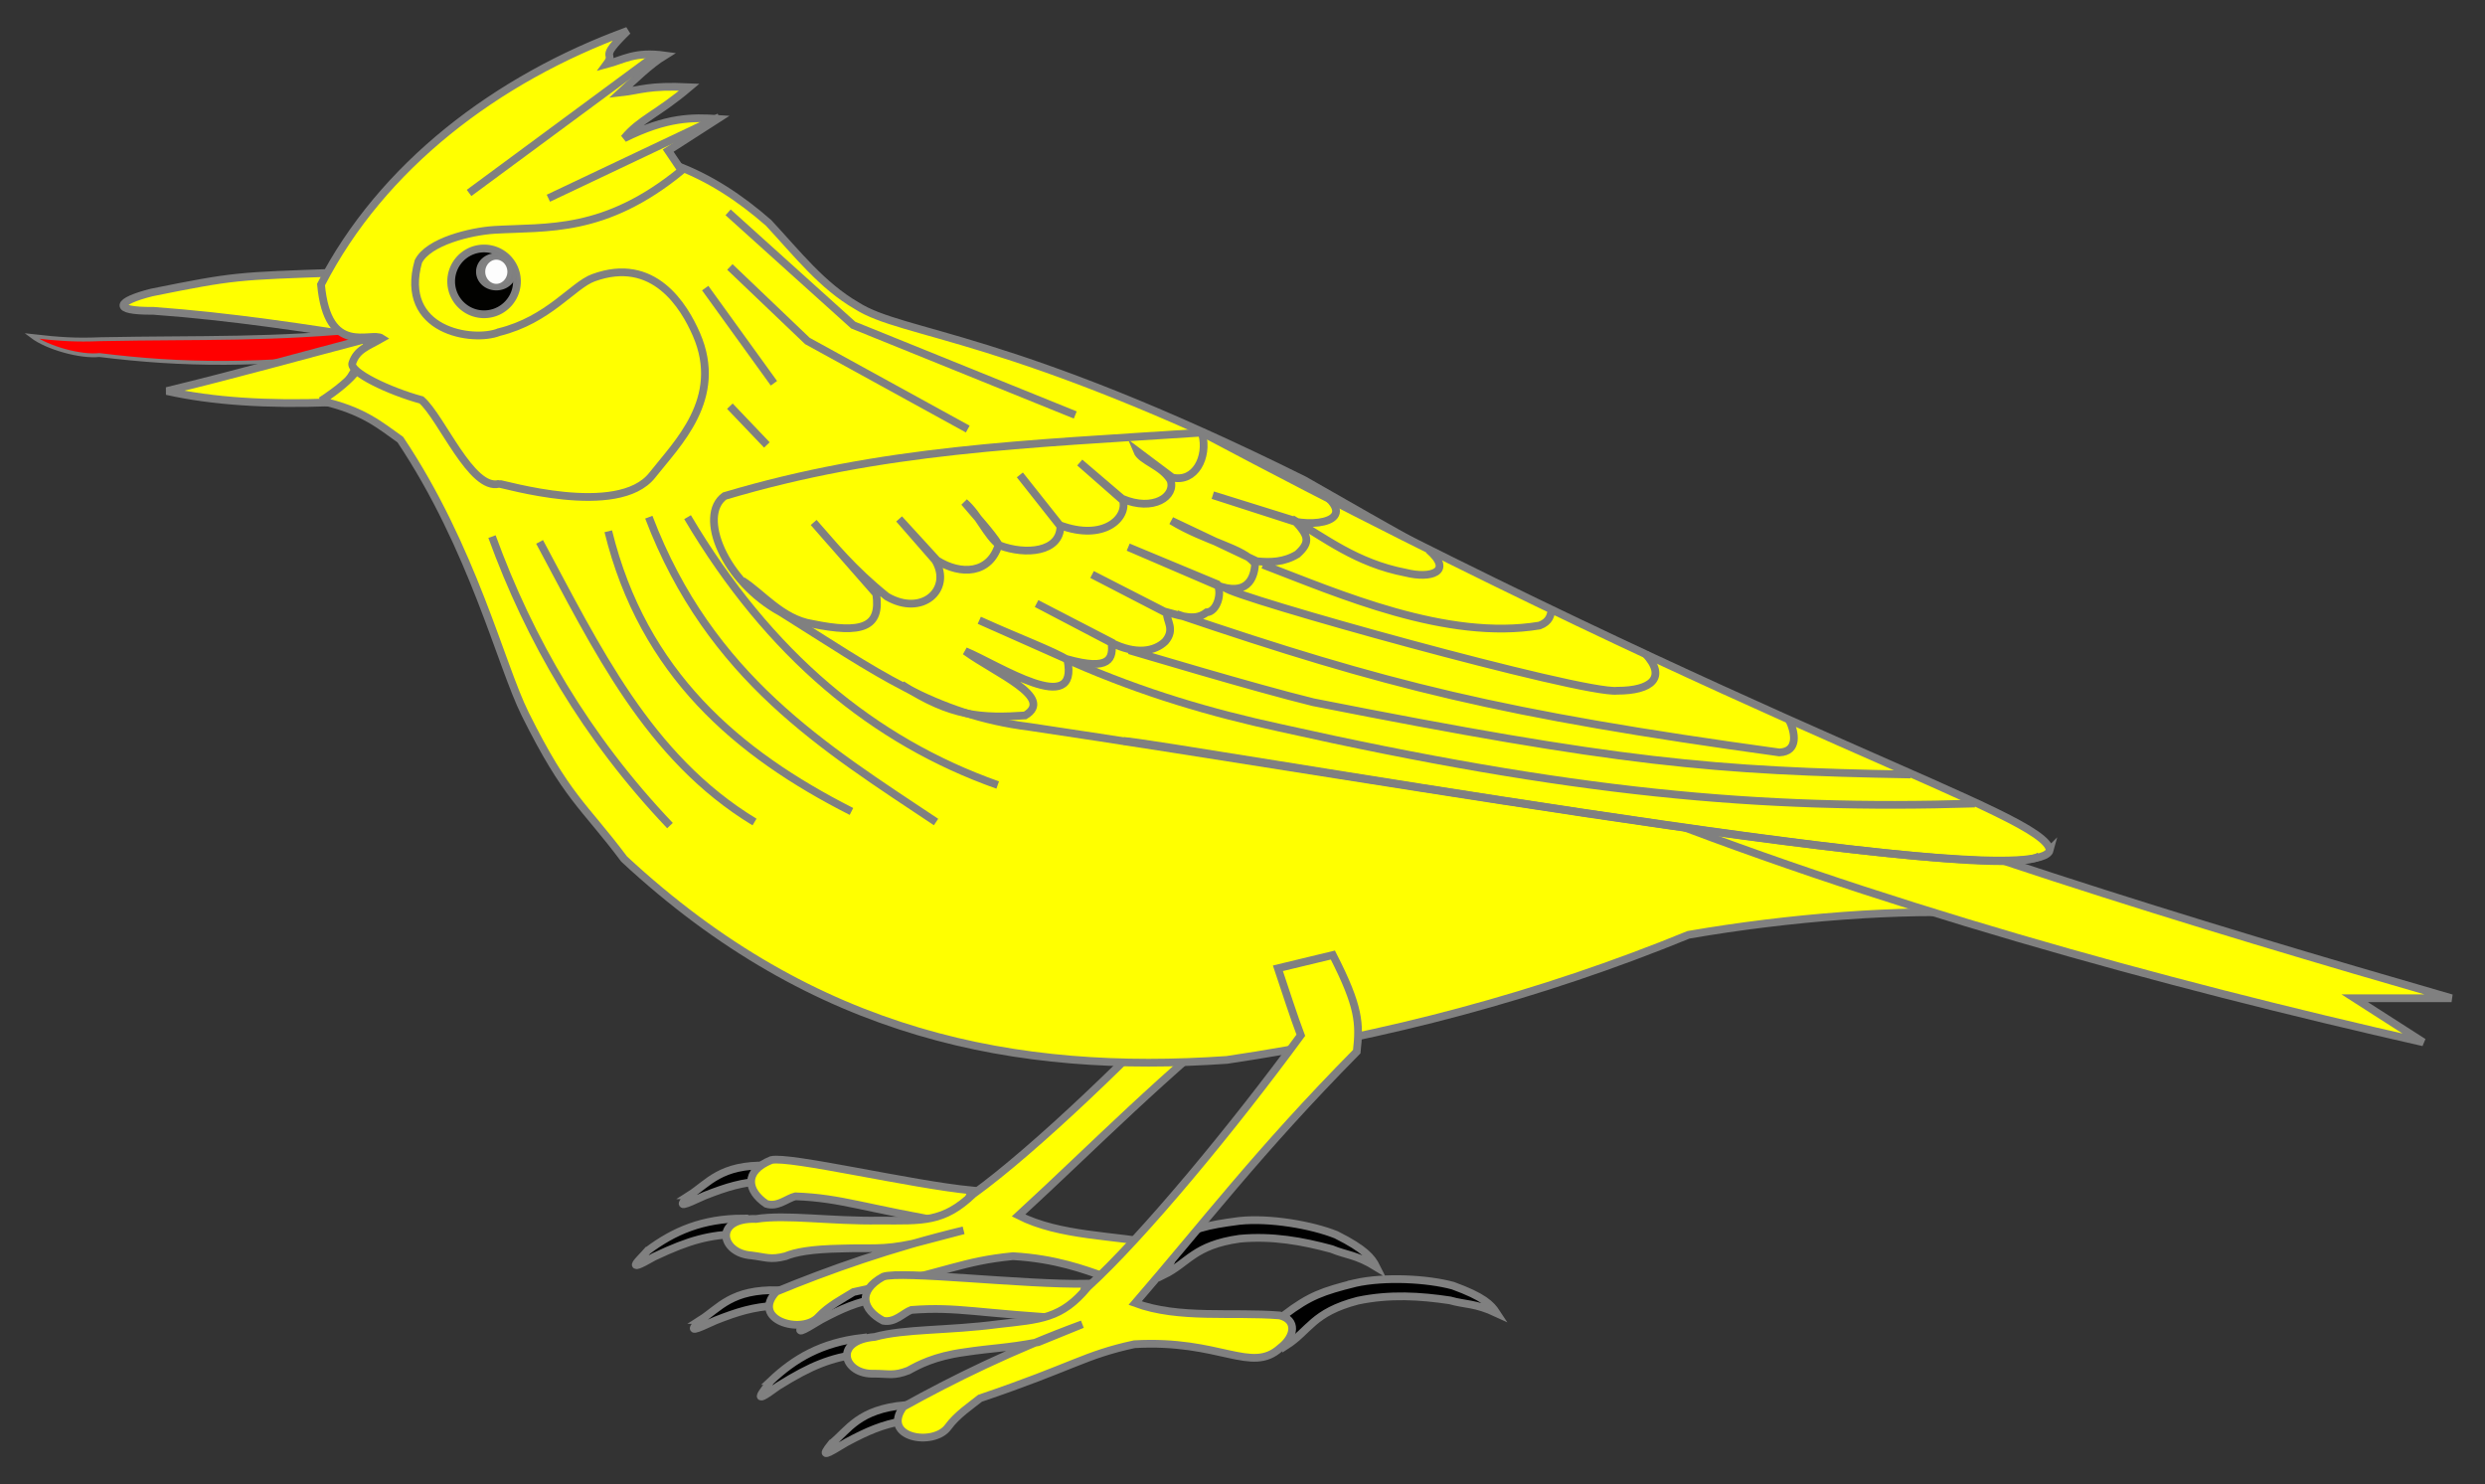<?xml version="1.0" encoding="UTF-8" standalone="no"?>
<svg
   xmlns:dc="http://purl.org/dc/elements/1.1/"
   xmlns:cc="http://creativecommons.org/ns#"
   xmlns:rdf="http://www.w3.org/1999/02/22-rdf-syntax-ns#"
   xmlns:svg="http://www.w3.org/2000/svg"
   xmlns="http://www.w3.org/2000/svg"
   id="svg7395"
   version="1.1"
   width="720"
   height="430">

  <rect width="100%" height="100%" fill="#333333" stroke="none"/>

  <g
     id="g7393"
     transform="translate(0,-622.362)"
     stroke-linejoin="miter">
    <path
       style="stroke:#808080"
       id="path7355"
       fill="#000000"
       stroke-width="2.244"
       stroke-dasharray="none"
       stroke-miterlimit="4"
       stroke-linecap="butt"
       d="m392.62,994.13c8.65-1.942,21.037-1.243,28.356,0.756,8.777,3.207,11.002,5.389,12.666,7.94-6.311-2.944-9.034-2.397-13.516-3.686-8.612-1.286-17.387-1.871-26.749,0.095-13.122,3.431-13.941,8.684-20.794,13.044l-0.425-8.932c7.346-5.55,11.032-6.838,20.464-9.216zm-151.71,46.504c5.001-4.067,7.821-9.933,21.362-11.153l-0.378,4.537c-6.374,1.172-10.456,2.943-16.636,6.238-5.743,3.483-7.878,4.765-4.348,0.378zm-17.581-18.148c6.889-6.515,14.684-11.089,26.466-12.477l-0.756,4.537c-8.528,1.419-13.666,3.233-23.63,9.452-8.768,6.499-3.697,0.94-2.079-1.512zm10.217-17.371c5.001-4.067,7.821-9.933,21.362-11.153l-0.378,4.537c-6.374,1.172-10.456,2.942-16.636,6.238-5.743,3.483-7.878,4.765-4.348,0.378zm125.52-29c8.817-0.93,21.04,1.195,28.079,4.026,8.348,4.199,10.306,6.623,11.664,9.349-5.929-3.653-8.696-3.425-13-5.223-8.406-2.272-17.054-3.866-26.581-2.995-13.431,1.893-14.851,7.016-22.162,10.555l0.609-8.921c7.938-4.665,11.748-5.518,21.391-6.791zm-156.07,28.7c5.437-3.463,8.916-8.963,22.507-8.612l-0.899,4.463c-6.466,0.428-10.726,1.715-17.245,4.276-6.106,2.796-8.376,3.823-4.362-0.127zm-15.367-20.057c7.596-5.676,15.867-9.319,27.729-9.337l-1.275,4.419c-8.635,0.424-13.948,1.633-24.564,6.66-9.46,5.443-3.781,0.506-1.891-1.742zm12.154-16.075c5.437-3.463,8.916-8.963,22.507-8.612l-0.899,4.463c-6.466,0.428-10.726,1.715-17.245,4.276-6.106,2.797-8.376,3.823-4.362-0.127z" />
    <path
       style="fill:#ffff00;stroke:#808080"
       id="path7357"
       stroke-width="2.244"
       stroke-dasharray="none"
       stroke-miterlimit="4"
       stroke-linecap="butt"
       d="m110.47,720.89c-21.64-3.473-43.359-6.813-66.072-8.469-12.398,0.125-10.471-2.802-0.424-5.314,24.035-4.85,24.849-4.733,53.454-5.738z" />
    <g
       style="stroke:#808080"
       id="langued">
      <path
         d="m109.06,717.84c-30.922,3.106-49.866,2.212-80.023,2.803-7.003,0.298-11.758,0.001-19.902-0.936,4.669,3.561,14.419,6.122,19.647,5.523,23.971,2.978,46.721,3.316,78.748-0.765z"
         stroke-linecap="butt"
         stroke-width="1.122px"
         id="path7359"
         style="fill:#ff0000;stroke:#808080" />
    </g>
    <path
       style="fill:#ffff00;stroke:#808080"
       id="path7361"
       stroke-width="2.244"
       stroke-dasharray="none"
       stroke-miterlimit="4"
       stroke-linecap="butt"
       d="m108.5,719.93c-21.674,5.679-39.506,10.718-60.174,15.734,13.266,2.981,29.19,3.964,47.315,3.295,6.853-6.788,8.496-12.696,12.86-19.029z" />
    <path
       style="fill:#ffff00;stroke:#808080"
       id="path7363"
       stroke-width="2.244"
       stroke-dasharray="none"
       stroke-miterlimit="4"
       stroke-linecap="butt"
       d="m281.56,967.29c-17.426-1.669-52.849-10.062-58.088-8.809-8.1,3.275-6.979,8.944-1.474,12.679,3.316,1.071,6.086-1.617,8.457-2.168,13.668,0.525,18.994,3.314,47.39,8.147z" />
    <path
       style="fill:#ffff00;stroke:#808080"
       id="path7365"
       stroke-width="2.244"
       stroke-dasharray="none"
       stroke-miterlimit="4"
       stroke-linecap="butt"
       d="m347.39,882.94c1.464,6.939,2.959,14.51,4.353,20.039-22.426,24.143-51.96,52.532-69.799,65.391-8.581,8.211-14.519,7.686-27.104,7.644-14.257,0.235-27.01-1.843-35.784-0.467-12.373-0.402-10.29,9.928-1.4,10.565,4.288,0.521,5.548,1.364,9.906,0.247,2.967-1.207,7.399-2.07,16.3-2.239,8.505-0.291,11.763,0.453,20.459-1.372l14.863-3.904c-20.781,4.982-39.357,11.609-54.267,17.774-7.526,8.176,7.383,12.581,12.211,7.302,2.943-3.205,7.393-5.461,10.164-7.195,28.267-6.064,31.301-8.922,46.213-10.391,24.893,1.456,32.573,12.524,41.839,5.95,4.717-2.802,5.859-7.543,0.937-9.372-13.493-2.68-29.199-2.279-41.175-8.385,22.892-21.04,40.423-39.445,72.186-64.962,1.839-7.973,2.268-12.752-3.644-28.599z" />
    <path
       style="fill:#ffff00;stroke:#808080"
       id="path7367"
       stroke-width="2.244"
       stroke-dasharray="none"
       stroke-miterlimit="4"
       stroke-linecap="butt"
       d="m93.014,738.51c12.367,2.803,17.132,7.126,22.976,11.233,21.062,31.504,29.108,65.302,36.153,79.47,12.145,24.422,16.747,26.127,28.691,42.049,55.288,51.403,113.91,62.399,174.62,58.206,45.914-6.79,90.581-18.571,133.77-36.251,29.006-5.027,61.984-7.616,85.778-6.127-117.62-84.749-93.458-66.162-197.09-125.6-86.202-42.805-116.08-41.861-129.69-50.548-10.056-5.83-17.117-14.929-25.529-23.997-16.276-14.25-35.649-23.849-62.802-20.423-20.242,1.2-36.442,5.234-50.037,14.807-5.765,5.852-10.914,13.551-15.317,23.487,13.593,13.043,18.208,20.801-1.532,33.698z" />
    <path
       style="fill:#ffff00;stroke:#808080"
       id="path7369"
       stroke-width="2.244"
       stroke-dasharray="none"
       stroke-miterlimit="4"
       stroke-linecap="butt"
       d="M710.31,911.6c-73.96-21.33-157.43-46.8-228.74-76.08l-13.275,18.892c73.768,29.623,158.03,52.786,233.85,69.95l-19.913-12.765z" />
    <path
       style="fill:#ffff00;stroke:#808080"
       id="path7371"
       stroke-width="2.244"
       stroke-dasharray="none"
       stroke-miterlimit="4"
       stroke-linecap="butt"
       d="m593.9,868.71c-3.518,13.212-193.28-20.566-295.63-35.741-27.776-3.491-44.386-15.912-71.992-33.188-16.376-8.907-24.219-27.999-16.339-33.698,45.72-13.642,86.767-14.964,138.37-18.381,166.89,88.671,244.4,110.46,245.59,121.01z" />
    <path
       style="fill:#ffff00;stroke:#808080"
       id="path7373"
       stroke-width="2.244"
       stroke-dasharray="none"
       stroke-miterlimit="4"
       stroke-linecap="butt"
       d="m144.58,718.6c14.379-3.544,21.365-13.561,27.338-15.752,17.542-6.434,26.328,8.291,29.857,16.409,8.104,18.645-5.688,31.721-12.772,40.764-9.955,12.708-43.677,2.345-44.442,2.536-8.003,2-16.573-19.152-22.45-24.303-9.345-2.551-20.908-8.041-20.031-10.68,1.315-3.957,4.392-4.8,8.549-7.184-3.147-2.086-15.673,5.615-17.617-15.576,17.608-34.302,50.818-59.638,88.841-73.524-8.894,8.647-3.292,5.902-6.127,9.701,4.952-1.294,8.146-3.76,16.849-2.553-4.255,2.61-8.51,6.82-12.765,10.722,5.92-0.654,7.89-2.098,19.913-1.532-9.375,7.921-14.354,9.305-18.892,14.807,12.495-6.216,19.905-6.074,27.061-5.616l-14.296,9.191,3.885,5.749c-22.334,18.298-38.92,16.296-54.33,17.211-6.662,0.425-19.096,3.367-21.942,9.173-5.685,20.203,15.819,23.464,23.372,20.457z" />
    <path
       style="fill:#ffff00;stroke:#808080"
       id="path7375"
       stroke-width="2.244"
       stroke-dasharray="none"
       stroke-miterlimit="4"
       stroke-linecap="butt"
       d="m314.61,994.32c-17.502,0.355-53.658-3.892-58.717-2.042-7.667,4.189-5.899,9.69,0,12.765,3.417,0.681,5.858-2.309,8.15-3.13,13.637-1.057,19.25,1.099,48.014,2.62z" />
    <path
       style="fill:#ffff00;stroke:#808080"
       id="path7377"
       
       stroke-width="2.244"
       stroke-dasharray="none"
       stroke-miterlimit="4"
       stroke-linecap="butt"
       d="m370.26,902.92c2.255,6.723,4.615,14.072,6.638,19.402-19.488,26.571-45.546,58.181-61.781,73.013-7.575,9.148-13.534,9.311-26.04,10.722-14.135,1.879-27.042,1.289-35.599,3.669-12.337,1.03-9.074,11.05-0.17,10.656,4.32,0.022,5.669,0.714,9.869-0.899,2.808-1.542,7.46-4.134,16.282-5.329,8.414-1.271,11.826-1.116,21.349-2.897l12.778-5.199c-20.067,7.348-37.753,16.076-51.852,23.921-6.532,8.991,8.786,11.644,12.972,5.843,2.553-3.523,6.713-6.278,9.266-8.32,27.378-9.288,30.061-12.477,44.704-15.658,24.894-1.428,33.801,8.679,42.246,1.079,4.362-3.328,4.949-8.169-0.151-9.418-13.712-1.104-29.267,1.108-41.868-3.574,20.309-23.543,35.597-43.849,64.202-72.863,0.906-8.132,0.78-12.928-6.922-27.987z" />
    <path
       style="stroke:#808080"
       id="path7379"
       fill="none"
       stroke-width="2.244"
       stroke-dasharray="none"
       stroke-miterlimit="4"
       stroke-linecap="butt"
       d="m199.21,772.21c23.629,39.925,53.982,64.909,89.863,77.609m-101.09-77.61c17.798,46.691,50.934,66.779,83.225,88.331m-94.968-84.246c10.132,41.201,37.308,64.356,70.46,81.183m-28.082,3.063c-30.9-18.75-45.83-50.58-62.28-81.17m-13.786-1.532c10.856,29.812,27.111,58.004,51.569,83.736" />
    <path
       style="stroke:#808080"
       id="path7381"
       fill="none"
       stroke-width="2.244"
       stroke-dasharray="none"
       stroke-miterlimit="4"
       stroke-linecap="butt"
       d="m211.47,740.05,10.722,11.233m-17.87-45.442,19.913,27.571m-12.765-33.698,22.466,21.444,46.463,25.529m-69.439-62.802,36.251,32.677,64.333,26.04m-152.66-62.802,49.527-23.487m-72.503,21.955,54.632-40.336" />
    <path
       style="stroke:#808080"
       id="path7383"
       fill="none"
       stroke-width="2.244"
       stroke-dasharray="none"
       stroke-miterlimit="4"
       stroke-linecap="butt"
       d="m325.58,837.05c11.752,0.65,254.52,43.653,265.5,33.19" />
    <path
       style="stroke:#808080"
       id="path7385"
       fill="none"
       stroke-width="2.244"
       stroke-dasharray="none"
       stroke-miterlimit="4"
       stroke-linecap="butt"
       d="m310.53,814.08c20.999,9.2,40.526,14.866,60.241,19.142,84.226,18.852,138.89,23.897,201.42,21.958" />
    <path
       style="stroke:#808080"
       id="path7387"
       fill="none"
       stroke-width="2.244"
       stroke-dasharray="none"
       stroke-miterlimit="4"
       stroke-linecap="butt"
       d="m374.34,772.72c9.316,5.298,18.528,12.815,32.924,15.573,7.25,1.839,14.003-0.232,6.645-6.636m-47.986,4.339c22.153,8.478,53.22,22.101,80.154,17.614,3.023-1.159,3.185-3.033,3.574-4.851m-94.706-6.128c1.403,2.464,103.7,30.956,113.6,29.87,9.938,0.016,14.537-3.833,8.169-10.722m-135.78-11.48c60.674,20.589,93.936,28.961,174.61,40.081,5.63-0.241,4.589-5.832,2.809-9.441m-191.21-20.17c1.237,0.323,36.224,10.873,53.347,15.06,88.396,17.473,116.17,19.976,173.09,20.94m-292.31-26.05c14.328,9.48,23.634,9.744,35.743,8.939,8.725-5.194-8.462-12.185-17.36-18.636,9.599,3.984,33.071,19.506,29.614,2.553-3.135-2.219-15.49-6.894-25.529-11.488l25.277,11.231c12.663,3.579,13.601-0.172,13.017-4.848l-21.7-11.233,21.447,11.231c7.401,3.783,12.857,2.61,15.825-0.257,3.017-3.55,0.252-6.04,0.512-8.166l-21.705-11.225,20.939,10.715c5.893,1.606,9.058,2.688,12.255,0.25,2.982-0.123,4.584-5.57,3.063-8.165l-25.784-10.722,25.528,10.974c8.737,3.353,10.985-1.683,11.232-6.121-3.171-4.595-14.213-6.387-24.251-12.511l24.76,11.74c3.892,0.38,7.824,0.33,11.743-2.039,3.94-3.544,3.207-5.39-0.763-9.701l-23.742-7.404,23.737,7.656c9.39,1.796,21.072-2.054,0.768-12.76m-160.83,29.867c5.602,3.495,11.534,11.138,20.167,12.504,14.542,3.008,20.085,1.068,18.634-8.68l-18.122-20.673c5.855,6.632,11.297,13.467,21.189,21.444,10.276,6.018,19.047-2.117,14.041-10.467l-10.467-11.999,10.978,11.999c6.888,4.365,15.305,3.954,17.87-4.595-2.264-3.565-6.453-8.075-9.956-12.254,4.309,3.753,6.353,9.542,10.213,12.507,7.605,2.884,17.636,1.953,17.617-5.613l-11.746-14.808,11.487,14.548c13.047,4.855,19.801-2.281,18.382-7.145l-12.508-10.979,12.252,10.464c9.118,3.916,15.673-0.74,14.038-5.357-2.538-4.24-8.499-5.531-9.693-8.428l10.211,7.661c6.603,1.532,10.393-5.946,8.676-12.508" />
    <path
       style="stroke:#808080"
       id="path7389"
       fill="#000000"
       stroke-width="2.094"
       stroke-dasharray="none"
       stroke-miterlimit="4"
       stroke-linecap="round"
       transform="matrix(1.071,0,0,1.071,-43.78,245.803)"
       d="m180.73,427.72a8.899,8.899,0,1,1,-17.798,0,8.899,8.899,0,1,1,17.798,0z"
       opacity="0.99" />
    <path
       style="stroke:#808080"
       id="path7391"
       fill="#ffffff"
       stroke-width="2.275"
       stroke-dasharray="none"
       stroke-miterlimit="4"
       stroke-linecap="round"
       transform="matrix(1.168,0,0,0.833,-55.678,347.703)"
       d="m174.67,424.25a3.883,5.34,0,1,1,-7.766,0,3.883,5.34,0,1,1,7.766,0z"
       opacity="0.99" />
  </g>
</svg>

